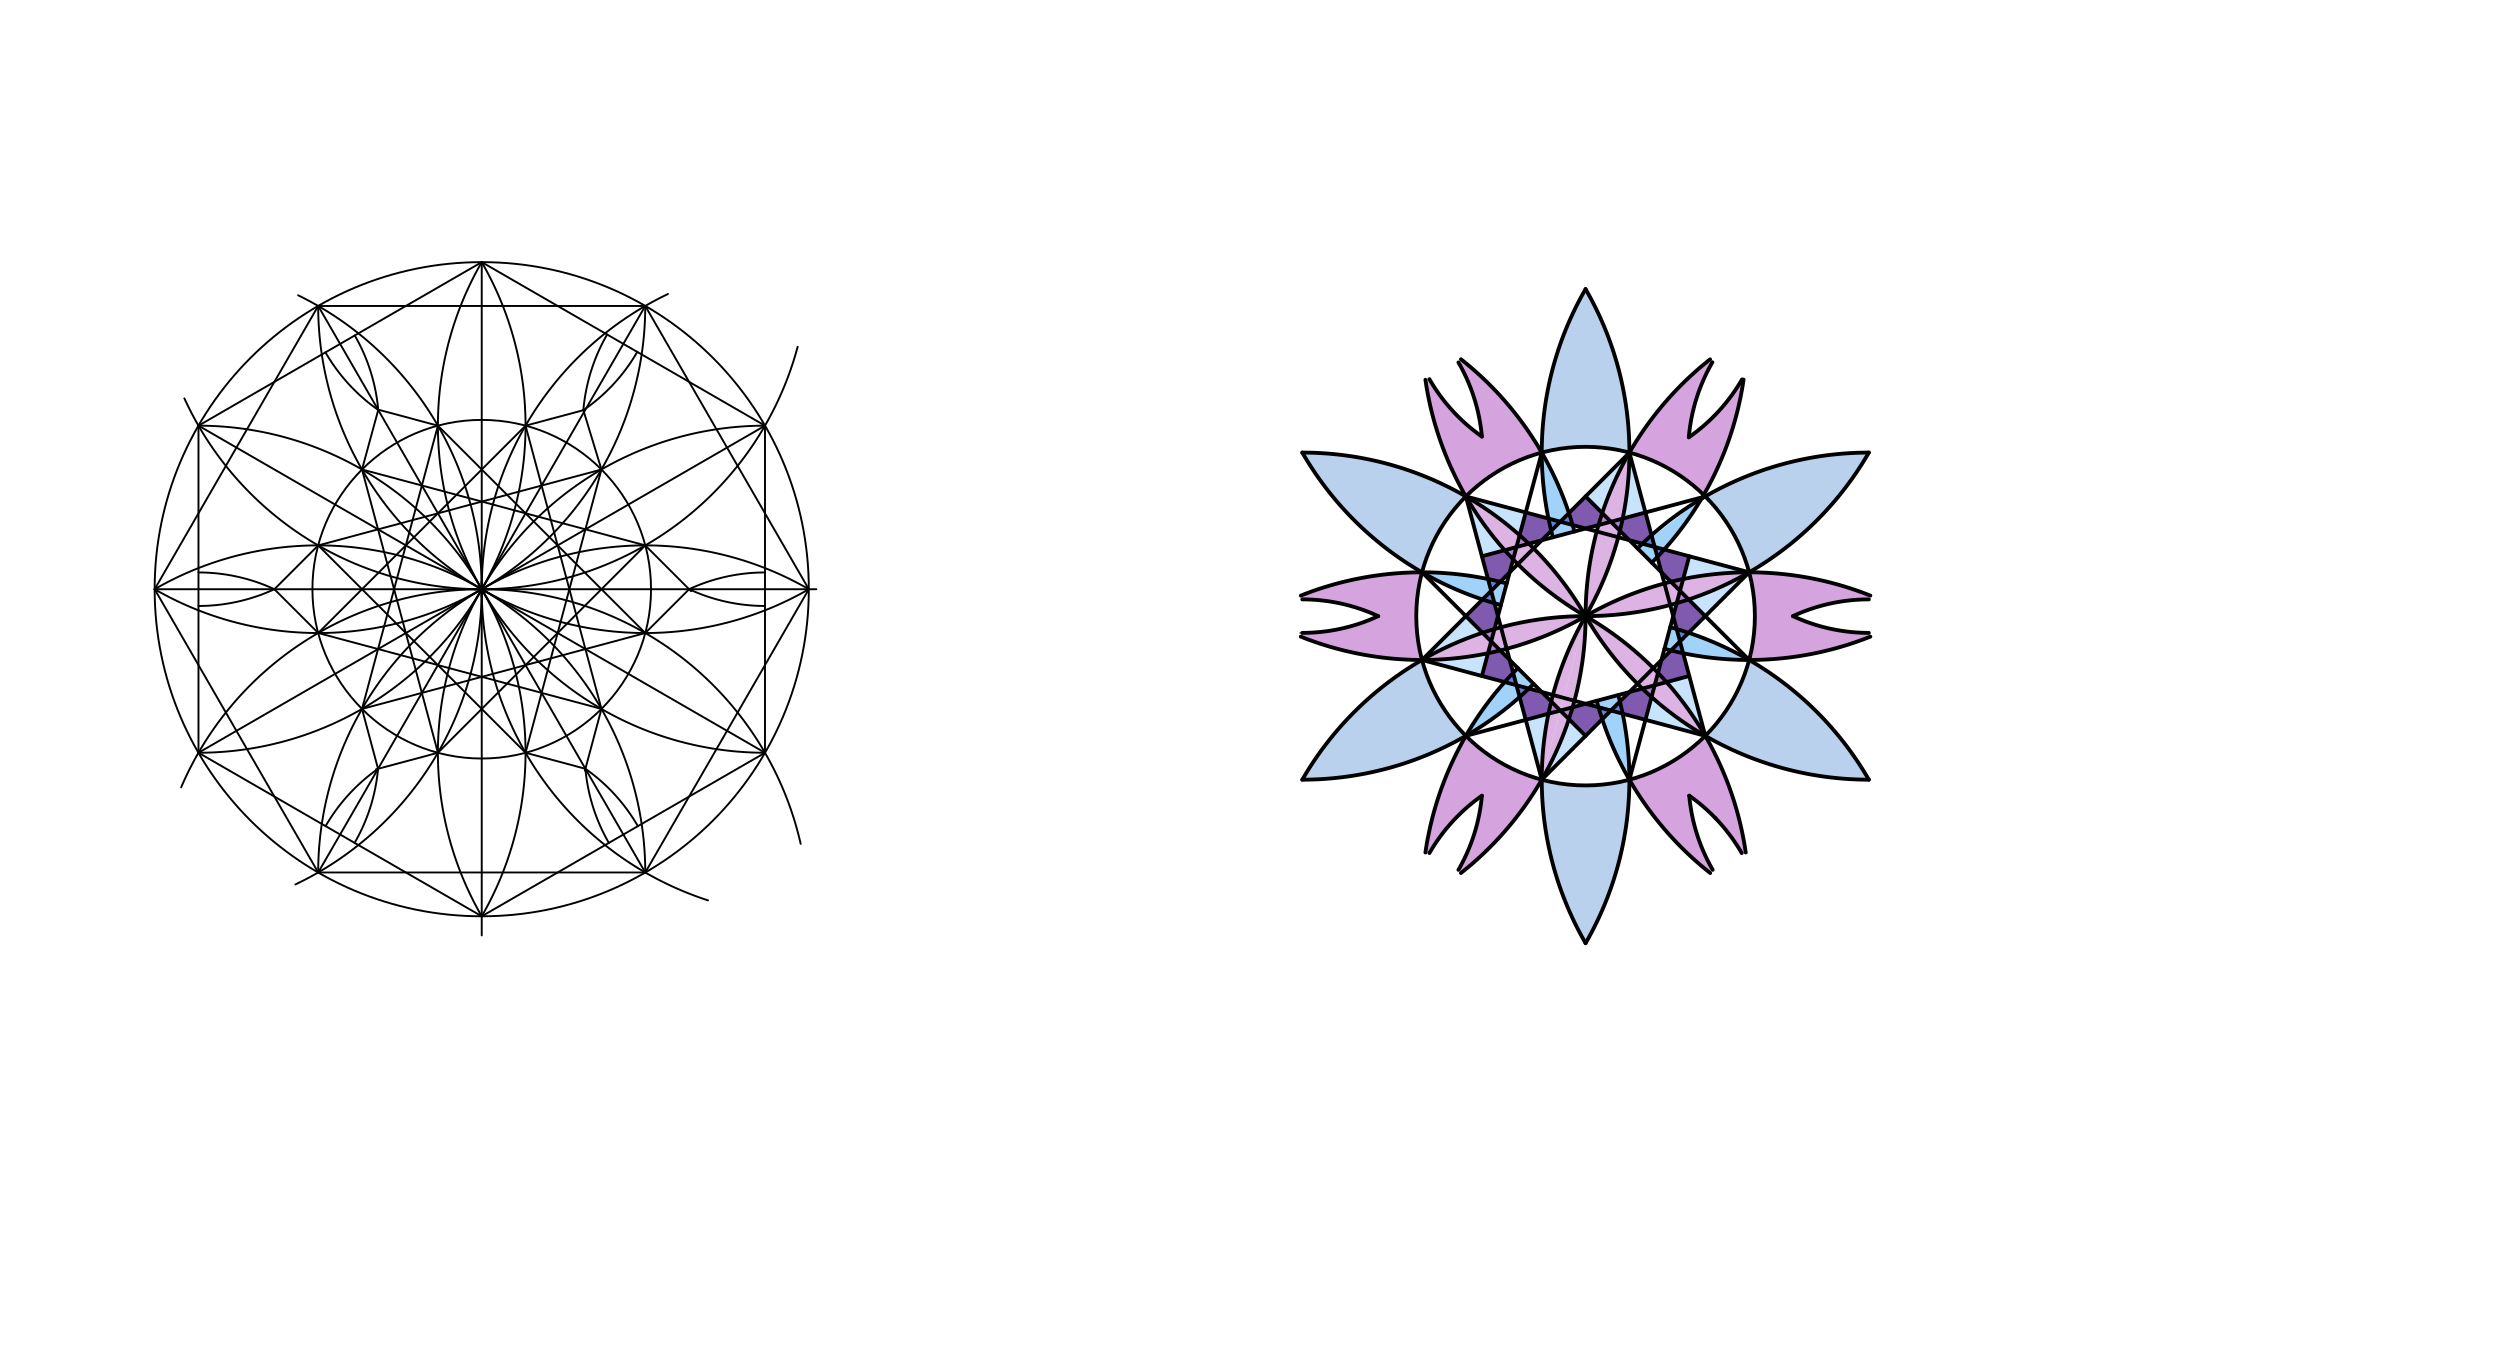 <svg xmlns="http://www.w3.org/2000/svg" class="svg--1it" height="100%" preserveAspectRatio="xMidYMid meet" viewBox="0 0 1300 700" width="100%"><defs><marker id="marker-arrow" markerHeight="16" markerUnits="userSpaceOnUse" markerWidth="24" orient="auto-start-reverse" refX="24" refY="4" viewBox="0 0 24 8"><path d="M 0 0 L 24 4 L 0 8 z" stroke="inherit"></path></marker></defs><g class="aux-layer--1FB"></g><g class="main-layer--3Vd"><g class="element--2qn"><g fill="#1565C0" opacity="0.3"><path d="M 801.714 235.351 L 801.714 235.351 L 801.714 235.351 A 170.079 170.079 0 0 1 824.5 150.312 L 824.5 150.312 L 824.5 150.312 A 170.079 170.079 0 0 1 847.276 233.459 L 847.286 235.351 L 847.286 235.351 A 88.039 88.039 0 0 0 801.714 235.351 Z" stroke="none"></path></g></g><g class="element--2qn"><g fill="#1565C0" opacity="0.3"><path d="M 884.781 259.294 L 884.781 259.294 L 884.781 259.294 A 170.079 170.079 0 0 1 971.793 235.351 L 971.793 235.351 L 971.793 235.351 A 170.079 170.079 0 0 1 909.539 297.604 L 909.539 297.604 L 909.539 297.604 A 88.039 88.039 0 0 0 886.333 257.721 Z" stroke="none"></path></g></g><g class="element--2qn"><g fill="#1565C0" opacity="0.3"><path d="M 909.539 343.177 L 971.793 405.43 L 971.793 405.43 L 971.793 405.43 L 971.793 405.43 L 909.539 343.177 Z" stroke="none"></path></g></g><g class="element--2qn"><g fill="#1565C0" opacity="0.3"><path d="M 909.539 343.177 L 909.539 343.177 L 909.539 343.177 A 170.079 170.079 0 0 1 971.793 405.43 L 971.793 405.43 L 971.793 405.43 A 170.079 170.079 0 0 1 886.753 382.644 L 886.753 382.644 L 886.753 382.644 A 88.039 88.039 0 0 0 909.539 343.177 Z" stroke="none"></path></g></g><g class="element--2qn"><g fill="#1565C0" opacity="0.3"><path d="M 847.286 405.43 L 847.286 405.43 L 847.286 405.43 A 170.079 170.079 0 0 1 824.5 490.469 L 824.5 490.469 L 824.5 490.469 A 170.079 170.079 0 0 1 801.714 405.43 L 801.714 405.43 L 801.714 405.43 A 88.039 88.039 0 0 0 847.286 405.43 Z" stroke="none"></path></g></g><g class="element--2qn"><g fill="#1565C0" opacity="0.3"><path d="M 762.247 382.644 L 762.247 382.644 L 762.247 382.644 A 170.079 170.079 0 0 1 677.207 405.43 L 677.207 405.43 L 677.207 405.43 A 170.079 170.079 0 0 1 739.461 343.177 L 739.461 343.177 L 739.461 343.177 A 88.039 88.039 0 0 0 762.247 382.644 Z" stroke="none"></path></g></g><g class="element--2qn"><g fill="#1565C0" opacity="0.3"><path d="M 739.461 297.604 L 739.461 297.604 L 739.461 297.604 A 170.079 170.079 0 0 1 677.207 235.351 L 677.207 235.351 L 677.207 235.351 A 170.079 170.079 0 0 1 762.247 258.137 L 762.247 258.137 L 762.247 258.137 A 88.039 88.039 0 0 0 739.461 297.604 Z" stroke="none"></path></g></g><g class="element--2qn"><g fill="#AB47BC" opacity="0.5"><path d="M 762.247 258.137 L 762.247 258.137 L 762.247 258.137 A 170.079 170.079 0 0 1 741.219 197.49 L 743.309 197.188 L 743.309 197.188 A 93.751 93.751 0 0 0 770.587 227.011 L 770.587 227.011 L 770.587 227.011 A 93.751 93.751 0 0 0 758.399 188.476 L 759.706 186.817 L 759.706 186.817 A 170.079 170.079 0 0 1 801.714 235.351 L 801.714 235.351 L 801.714 235.351 A 88.039 88.039 0 0 0 762.247 258.137 Z" stroke="none"></path></g></g><g class="element--2qn"><g fill="#AB47BC" opacity="0.5"><path d="M 847.286 235.351 L 847.286 235.351 L 847.286 235.351 A 170.079 170.079 0 0 1 889.238 186.861 L 890.437 188.381 L 890.437 188.381 A 93.941 93.941 0 0 0 878.189 227.399 L 878.189 227.399 L 878.189 227.399 A 93.941 93.941 0 0 0 905.855 197.282 L 906.665 197.4 L 906.665 197.4 A 168.961 168.961 0 0 1 884.781 259.294 L 886.333 257.721 L 886.333 257.721 A 88.039 88.039 0 0 0 847.286 235.351 Z" stroke="none"></path></g></g><g class="element--2qn"><g fill="#AB47BC" opacity="0.5"><path d="M 909.539 297.604 L 909.539 297.604 L 909.539 297.604 A 170.079 170.079 0 0 1 972.575 309.717 L 971.793 311.679 L 971.793 311.679 A 93.751 93.751 0 0 0 932.326 320.391 L 932.326 320.391 L 932.326 320.391 A 93.751 93.751 0 0 0 971.793 329.103 L 972.575 331.064 L 972.575 331.064 A 170.079 170.079 0 0 1 909.539 343.177 L 909.539 343.177 L 909.539 343.177 A 88.039 88.039 0 0 0 909.539 297.604 Z" stroke="none"></path></g></g><g class="element--2qn"><g fill="#AB47BC" opacity="0.5"><path d="M 847.286 405.43 L 847.286 405.43 L 847.286 405.43 A 170.079 170.079 0 0 0 888.518 453.349 L 890.601 452.306 L 890.601 452.306 A 93.752 93.752 0 0 1 878.413 413.77 L 892.048 425.457 L 905.691 443.594 L 907.781 443.291 L 907.781 443.291 A 170.079 170.079 0 0 0 886.753 382.644 L 886.753 382.644 L 886.753 382.644 A 88.039 88.039 0 0 1 847.286 405.43 Z" stroke="none"></path></g></g><g class="element--2qn"><g fill="#AB47BC" opacity="0.5"><path d="M 801.714 405.43 L 785 424.484 L 785 424.484 L 785 424.484 L 785 424.484 L 785 424.484 L 801.714 405.43 Z" stroke="none"></path></g></g><g class="element--2qn"><g fill="#AB47BC" opacity="0.5"><path d="M 801.714 405.43 L 801.714 405.43 L 801.714 405.43 A 170.079 170.079 0 0 1 759.706 453.964 L 758.399 452.306 L 758.399 452.306 A 93.751 93.751 0 0 0 770.587 413.77 L 770.587 413.77 L 770.587 413.77 A 93.751 93.751 0 0 0 743.309 443.594 L 741.219 443.291 L 741.219 443.291 A 170.079 170.079 0 0 1 762.247 382.644 L 762.247 382.644 L 762.247 382.644 A 88.039 88.039 0 0 0 801.714 405.43 Z" stroke="none"></path></g></g><g class="element--2qn"><g fill="#AB47BC" opacity="0.5"><path d="M 739.461 343.177 L 739.461 343.177 L 739.461 343.177 A 170.079 170.079 0 0 1 676.425 331.064 L 677.207 329.103 L 677.207 329.103 A 93.751 93.751 0 0 0 716.674 320.391 L 716.674 320.391 L 716.674 320.391 A 93.751 93.751 0 0 0 677.207 311.679 L 676.425 309.717 L 676.425 309.717 A 170.079 170.079 0 0 1 739.461 297.604 L 739.461 297.604 L 739.461 297.604 A 88.039 88.039 0 0 0 739.461 343.177 Z" stroke="none"></path></g></g><g class="element--2qn"><g fill="#4A148C" opacity="0.7"><path d="M 824.5 258.138 L 811.344 271.293 L 824.5 274.818 L 837.656 271.293 L 847.286 280.924 L 860.304 283.934 L 855.627 266.478 L 837.656 271.293 L 824.5 258.138 Z" stroke="none"></path></g></g><g class="element--2qn"><g fill="#4A148C" opacity="0.7"><path d="M 860.304 283.934 L 863.967 297.604 L 873.597 307.235 L 878.413 289.264 L 860.304 283.934 Z" stroke="none"></path></g></g><g class="element--2qn"><g fill="#4A148C" opacity="0.7"><path d="M 873.597 307.235 L 870.072 320.391 L 873.597 333.546 L 886.753 320.391 L 873.597 307.235 Z" stroke="none"></path></g></g><g class="element--2qn"><g fill="#4A148C" opacity="0.7"><path d="M 873.597 333.546 L 863.967 343.177 L 860.442 356.333 L 878.413 351.517 L 873.597 333.546 Z" stroke="none"></path></g></g><g class="element--2qn"><g fill="#4A148C" opacity="0.7"><path d="M 860.442 356.333 L 855.627 374.303 L 837.656 369.488 L 847.286 359.858 L 860.442 356.333 Z" stroke="none"></path></g></g><g class="element--2qn"><g fill="#4A148C" opacity="0.7"><path d="M 837.656 369.488 L 824.5 382.644 L 811.344 369.488 L 824.5 365.963 L 837.656 369.488 Z" stroke="none"></path></g></g><g class="element--2qn"><g fill="#4A148C" opacity="0.7"><path d="M 811.344 369.488 L 793.373 374.303 L 788.421 356.296 L 801.714 359.858 L 811.344 369.488 Z" stroke="none"></path></g></g><g class="element--2qn"><g fill="#4A148C" opacity="0.7"><path d="M 788.421 356.296 L 770.587 351.517 L 775.403 333.546 L 785.033 343.177 L 788.421 356.296 Z" stroke="none"></path></g></g><g class="element--2qn"><g fill="#4A148C" opacity="0.7"><path d="M 775.403 333.546 L 762.247 320.391 L 781.98 308.998 L 781.98 308.998 L 762.247 320.391 L 775.403 333.546 Z" stroke="none"></path></g></g><g class="element--2qn"><g fill="#4A148C" opacity="0.7"><path d="M 762.247 320.391 L 775.403 307.235 L 778.928 320.391 L 775.403 333.546 L 762.247 320.391 Z" stroke="none"></path></g></g><g class="element--2qn"><g fill="#4A148C" opacity="0.7"><path d="M 788.558 284.449 L 785.033 297.604 L 775.403 307.235 L 770.587 289.264 L 788.558 284.449 Z" stroke="none"></path></g></g><g class="element--2qn"><g fill="#4A148C" opacity="0.7"><path d="M 811.344 271.293 L 801.714 280.924 L 788.558 284.449 L 793.373 266.478 L 811.344 271.293 Z" stroke="none"></path></g></g><g class="element--2qn"><g fill="#CE93D8" opacity="0.7"><path d="M 824.5 320.391 L 824.5 320.391 L 824.5 320.391 A 170.079 170.079 0 0 0 762.247 258.137 L 762.247 258.137 L 762.247 258.137 A 170.079 170.079 0 0 0 824.5 320.391 Z" stroke="none"></path></g></g><g class="element--2qn"><g fill="#CE93D8" opacity="0.7"><path d="M 824.5 320.391 L 824.5 320.391 L 824.5 320.391 A 170.079 170.079 0 0 0 847.286 235.351 L 847.286 235.351 L 847.286 235.351 A 170.079 170.079 0 0 0 824.5 320.391 Z" stroke="none"></path></g></g><g class="element--2qn"><g fill="#CE93D8" opacity="0.7"><path d="M 824.5 320.391 L 824.5 320.391 L 824.5 320.391 A 170.079 170.079 0 0 1 909.539 297.604 L 909.539 297.604 L 909.539 297.604 A 170.079 170.079 0 0 1 824.5 320.391 Z" stroke="none"></path></g></g><g class="element--2qn"><g fill="#CE93D8" opacity="0.7"><path d="M 824.5 320.391 L 824.5 320.391 L 824.5 320.391 A 170.079 170.079 0 0 0 886.753 382.644 L 886.753 382.644 L 886.753 382.644 A 170.079 170.079 0 0 0 824.5 320.391 Z" stroke="none"></path></g></g><g class="element--2qn"><g fill="#CE93D8" opacity="0.7"><path d="M 801.714 405.43 L 824.5 320.391 L 824.5 320.391 L 824.5 320.391 A 170.079 170.079 0 0 1 801.714 405.43 Z" stroke="none"></path></g></g><g class="element--2qn"><g fill="#CE93D8" opacity="0.7"><path d="M 801.714 405.43 L 801.714 405.43 L 801.714 405.43 A 170.079 170.079 0 0 1 824.5 320.391 L 801.714 405.43 Z" stroke="none"></path></g></g><g class="element--2qn"><g fill="#CE93D8" opacity="0.7"><path d="M 824.5 320.391 L 824.5 320.391 L 824.5 320.391 A 170.079 170.079 0 0 1 739.461 343.177 L 739.461 343.177 L 739.461 343.177 A 170.079 170.079 0 0 1 824.5 320.391 Z" stroke="none"></path></g></g><g class="element--2qn"><g fill="#90CAF9" opacity="0.5"><path d="M 782.422 286.093 L 770.587 289.264 L 762.247 258.137 L 782.422 286.093 Z" stroke="none"></path></g></g><g class="element--2qn"><g fill="#90CAF9" opacity="0.5"><path d="M 793.373 266.478 L 762.247 258.137 L 790.202 278.312 L 793.373 266.478 Z" stroke="none"></path></g></g><g class="element--2qn"><g fill="#90CAF9" opacity="0.5"><path d="M 855.627 266.478 L 843.792 269.649 L 847.286 235.351 L 843.792 269.649 L 847.286 235.351 L 855.627 266.478 Z" stroke="none"></path></g></g><g class="element--2qn"><g fill="#90CAF9" opacity="0.5"><path d="M 824.5 258.138 L 847.286 235.351 L 833.163 266.801 L 824.5 258.138 Z" stroke="none"></path></g></g><g class="element--2qn"><g fill="#90CAF9" opacity="0.5"><path d="M 886.753 320.391 L 878.09 311.727 L 909.539 297.604 L 886.753 320.391 Z" stroke="none"></path></g></g><g class="element--2qn"><g fill="#90CAF9" opacity="0.5"><path d="M 909.539 297.604 L 878.413 289.264 L 875.242 301.098 L 909.539 297.604 Z" stroke="none"></path></g></g><g class="element--2qn"><g fill="#90CAF9" opacity="0.5"><path d="M 886.753 382.644 L 878.413 351.517 L 866.578 354.688 L 886.753 382.644 Z" stroke="none"></path></g></g><g class="element--2qn"><g fill="#90CAF9" opacity="0.5"><path d="M 886.753 382.644 L 855.627 374.303 L 858.798 362.469 L 886.753 382.644 Z" stroke="none"></path></g></g><g class="element--2qn"><g fill="#90CAF9" opacity="0.5"><path d="M 801.714 405.43 L 824.5 382.644 L 815.837 373.98 L 801.714 405.43 Z" stroke="none"></path></g></g><g class="element--2qn"><g fill="#90CAF9" opacity="0.5"><path d="M 801.714 405.43 L 793.373 374.303 L 805.208 371.132 L 801.714 405.43 Z" stroke="none"></path></g></g><g class="element--2qn"><g fill="#90CAF9" opacity="0.5"><path d="M 739.461 343.177 L 770.587 351.517 L 773.758 339.683 L 739.461 343.177 Z" stroke="none"></path></g></g><g class="element--2qn"><g fill="#90CAF9" opacity="0.5"><path d="M 739.461 343.177 L 762.247 320.391 L 770.91 329.054 L 739.461 343.177 Z" stroke="none"></path></g></g><g class="element--2qn"><g fill="#42A5F5" opacity="0.5"><path d="M 801.714 235.351 L 801.714 235.351 L 801.714 235.351 A 170.079 170.079 0 0 0 807.509 279.371 L 818.705 276.371 L 818.705 276.371 L 818.705 276.371 A 170.079 170.079 0 0 0 801.714 235.351 Z" stroke="none"></path></g></g><g class="element--2qn"><g fill="#42A5F5" opacity="0.5"><path d="M 830.295 364.41 L 830.295 364.41 L 830.295 364.41 A 170.079 170.079 0 0 0 847.286 405.43 L 847.286 405.43 L 847.286 405.43 A 170.079 170.079 0 0 0 841.491 361.41 L 830.295 364.41 Z" stroke="none"></path></g></g><g class="element--2qn"><g fill="#42A5F5" opacity="0.5"><path d="M 762.247 382.644 L 762.247 382.644 L 762.247 382.644 A 170.079 170.079 0 0 1 789.276 347.419 L 797.471 355.615 L 797.471 355.615 L 797.471 355.615 A 170.079 170.079 0 0 1 762.247 382.644 Z" stroke="none"></path></g></g><g class="element--2qn"><g fill="#42A5F5" opacity="0.5"><path d="M 739.461 297.604 L 739.461 297.604 L 739.461 297.604 A 170.079 170.079 0 0 0 780.48 314.595 L 783.48 303.4 L 783.48 303.4 L 783.48 303.4 A 170.079 170.079 0 0 0 739.461 297.604 Z" stroke="none"></path></g></g><g class="element--2qn"><g fill="#42A5F5" opacity="0.5"><path d="M 858.934 292.571 L 851.529 285.166 L 884.781 259.294 L 884.781 259.294 L 884.781 259.294 A 168.961 168.961 0 0 1 882.403 263.183 L 884.781 259.294 L 884.781 259.294 A 170.079 170.079 0 0 0 868.401 270.385 L 884.781 259.294 A 168.961 168.961 0 0 1 858.934 292.571 Z" stroke="none"></path></g></g><g class="element--2qn"><g fill="#42A5F5" opacity="0.5"><path d="M 909.539 343.177 L 909.539 343.177 L 909.539 343.177 A 170.079 170.079 0 0 1 865.52 337.382 L 868.52 326.186 L 868.52 326.186 L 868.52 326.186 A 170.079 170.079 0 0 1 909.539 343.177 Z" stroke="none"></path></g></g><g class="element--2qn"><g class="center--1s5"><line x1="246.5" y1="306.391" x2="254.5" y2="306.391" stroke="#000000" stroke-width="1" stroke-linecap="round"></line><line x1="250.5" y1="302.391" x2="250.5" y2="310.391" stroke="#000000" stroke-width="1" stroke-linecap="round"></line><circle class="hit--230" cx="250.5" cy="306.391" r="4" stroke="none" fill="transparent"></circle></g><circle cx="250.5" cy="306.391" fill="none" r="170.079" stroke="#000000" stroke-dasharray="none" stroke-width="1"></circle></g><g class="element--2qn"><line stroke="#000000" stroke-dasharray="none" stroke-linecap="round" stroke-width="1" x1="250.5" x2="250.5" y1="306.391" y2="136.312"></line></g><g class="element--2qn"><line stroke="#000000" stroke-dasharray="none" stroke-linecap="round" stroke-width="1" x1="250.5" x2="250.5" y1="306.391" y2="486.391"></line></g><g class="element--2qn"><line stroke="#000000" stroke-dasharray="none" stroke-linecap="round" stroke-width="1" x1="250.5" x2="424.5" y1="306.391" y2="306.391"></line></g><g class="element--2qn"><line stroke="#000000" stroke-dasharray="none" stroke-linecap="round" stroke-width="1" x1="250.5" x2="80.421" y1="306.391" y2="306.391"></line></g><g class="element--2qn"><path d="M 250.5 306.391 A 170.079 170.079 0 0 0 155.011 153.54" fill="none" stroke="#000000" stroke-dasharray="none" stroke-linecap="round" stroke-width="1"></path></g><g class="element--2qn"><path d="M 250.5 306.391 A 170.079 170.079 0 0 1 153.602 459.92" fill="none" stroke="#000000" stroke-dasharray="none" stroke-linecap="round" stroke-width="1"></path></g><g class="element--2qn"><path d="M 250.5 306.391 A 170.079 170.079 0 0 1 347.33 152.894" fill="none" stroke="#000000" stroke-dasharray="none" stroke-linecap="round" stroke-width="1"></path></g><g class="element--2qn"><path d="M 250.5 306.391 A 170.079 170.079 0 0 0 368.14 468.184" fill="none" stroke="#000000" stroke-dasharray="none" stroke-linecap="round" stroke-width="1"></path></g><g class="element--2qn"><path d="M 250.5 306.391 A 170.079 170.079 0 0 1 95.886 207.172" fill="none" stroke="#000000" stroke-dasharray="none" stroke-linecap="round" stroke-width="1"></path></g><g class="element--2qn"><path d="M 250.5 306.391 A 170.079 170.079 0 0 0 414.773 180.371" fill="none" stroke="#000000" stroke-dasharray="none" stroke-linecap="round" stroke-width="1"></path></g><g class="element--2qn"><path d="M 250.5 306.391 A 170.079 170.079 0 0 0 94.202 409.405" fill="none" stroke="#000000" stroke-dasharray="none" stroke-linecap="round" stroke-width="1"></path></g><g class="element--2qn"><path d="M 250.5 306.391 A 170.079 170.079 0 0 1 416.352 438.789" fill="none" stroke="#000000" stroke-dasharray="none" stroke-linecap="round" stroke-width="1"></path></g><g class="element--2qn"><line stroke="#000000" stroke-dasharray="none" stroke-linecap="round" stroke-width="1" x1="250.5" x2="103.207" y1="136.312" y2="221.351"></line></g><g class="element--2qn"><line stroke="#000000" stroke-dasharray="none" stroke-linecap="round" stroke-width="1" x1="103.207" x2="103.207" y1="221.351" y2="391.43"></line></g><g class="element--2qn"><line stroke="#000000" stroke-dasharray="none" stroke-linecap="round" stroke-width="1" x1="103.207" x2="250.5" y1="391.43" y2="476.469"></line></g><g class="element--2qn"><line stroke="#000000" stroke-dasharray="none" stroke-linecap="round" stroke-width="1" x1="250.5" x2="397.793" y1="476.469" y2="391.43"></line></g><g class="element--2qn"><line stroke="#000000" stroke-dasharray="none" stroke-linecap="round" stroke-width="1" x1="397.793" x2="397.793" y1="391.43" y2="221.351"></line></g><g class="element--2qn"><line stroke="#000000" stroke-dasharray="none" stroke-linecap="round" stroke-width="1" x1="397.793" x2="250.5" y1="221.351" y2="136.312"></line></g><g class="element--2qn"><line stroke="#000000" stroke-dasharray="none" stroke-linecap="round" stroke-width="1" x1="165.461" x2="80.421" y1="159.098" y2="306.391"></line></g><g class="element--2qn"><line stroke="#000000" stroke-dasharray="none" stroke-linecap="round" stroke-width="1" x1="80.421" x2="165.461" y1="306.391" y2="453.683"></line></g><g class="element--2qn"><line stroke="#000000" stroke-dasharray="none" stroke-linecap="round" stroke-width="1" x1="165.461" x2="335.539" y1="453.683" y2="453.683"></line></g><g class="element--2qn"><line stroke="#000000" stroke-dasharray="none" stroke-linecap="round" stroke-width="1" x1="335.539" x2="420.579" y1="453.683" y2="306.391"></line></g><g class="element--2qn"><line stroke="#000000" stroke-dasharray="none" stroke-linecap="round" stroke-width="1" x1="420.579" x2="335.539" y1="306.391" y2="159.098"></line></g><g class="element--2qn"><line stroke="#000000" stroke-dasharray="none" stroke-linecap="round" stroke-width="1" x1="335.539" x2="165.461" y1="159.098" y2="159.098"></line></g><g class="element--2qn"><path d="M 103.207 221.351 A 170.079 170.079 0 0 1 250.5 476.469" fill="none" stroke="#000000" stroke-dasharray="none" stroke-linecap="round" stroke-width="1"></path></g><g class="element--2qn"><path d="M 250.5 306.391 A 170.079 170.079 0 0 1 165.461 159.098" fill="none" stroke="#000000" stroke-dasharray="none" stroke-linecap="round" stroke-width="1"></path></g><g class="element--2qn"><path d="M 250.5 306.391 A 170.079 170.079 0 0 0 420.579 306.391" fill="none" stroke="#000000" stroke-dasharray="none" stroke-linecap="round" stroke-width="1"></path></g><g class="element--2qn"><path d="M 250.5 136.312 A 170.079 170.079 0 0 0 397.793 391.43" fill="none" stroke="#000000" stroke-dasharray="none" stroke-linecap="round" stroke-width="1"></path></g><g class="element--2qn"><path d="M 397.793 221.351 A 170.079 170.079 0 0 0 250.5 476.469" fill="none" stroke="#000000" stroke-dasharray="none" stroke-linecap="round" stroke-width="1"></path></g><g class="element--2qn"><path d="M 420.579 306.391 A 170.079 170.079 0 0 0 165.461 453.683" fill="none" stroke="#000000" stroke-dasharray="none" stroke-linecap="round" stroke-width="1"></path></g><g class="element--2qn"><path d="M 335.539 453.683 A 170.079 170.079 0 0 0 80.421 306.391" fill="none" stroke="#000000" stroke-dasharray="none" stroke-linecap="round" stroke-width="1"></path></g><g class="element--2qn"><path d="M 103.207 391.43 A 170.079 170.079 0 0 0 250.5 136.312" fill="none" stroke="#000000" stroke-dasharray="none" stroke-linecap="round" stroke-width="1"></path></g><g class="element--2qn"><path d="M 80.421 306.391 A 170.079 170.079 0 0 0 335.539 159.098" fill="none" stroke="#000000" stroke-dasharray="none" stroke-linecap="round" stroke-width="1"></path></g><g class="element--2qn"><g class="center--1s5"><line x1="246.5" y1="306.391" x2="254.5" y2="306.391" stroke="#000000" stroke-width="1" stroke-linecap="round"></line><line x1="250.5" y1="302.391" x2="250.5" y2="310.391" stroke="#000000" stroke-width="1" stroke-linecap="round"></line><circle class="hit--230" cx="250.5" cy="306.391" r="4" stroke="none" fill="transparent"></circle></g><circle cx="250.5" cy="306.391" fill="none" r="88.039" stroke="#000000" stroke-dasharray="none" stroke-width="1"></circle></g><g class="element--2qn"><line stroke="#000000" stroke-dasharray="none" stroke-linecap="round" stroke-width="1" x1="227.714" x2="188.247" y1="221.351" y2="368.644"></line></g><g class="element--2qn"><line stroke="#000000" stroke-dasharray="none" stroke-linecap="round" stroke-width="1" x1="188.247" x2="335.539" y1="368.644" y2="329.177"></line></g><g class="element--2qn"><line stroke="#000000" stroke-dasharray="none" stroke-linecap="round" stroke-width="1" x1="335.539" x2="227.714" y1="329.177" y2="221.351"></line></g><g class="element--2qn"><line stroke="#000000" stroke-dasharray="none" stroke-linecap="round" stroke-width="1" x1="188.247" x2="227.714" y1="244.137" y2="391.43"></line></g><g class="element--2qn"><line stroke="#000000" stroke-dasharray="none" stroke-linecap="round" stroke-width="1" x1="227.714" x2="335.539" y1="391.43" y2="283.604"></line></g><g class="element--2qn"><line stroke="#000000" stroke-dasharray="none" stroke-linecap="round" stroke-width="1" x1="335.539" x2="188.247" y1="283.604" y2="244.137"></line></g><g class="element--2qn"><line stroke="#000000" stroke-dasharray="none" stroke-linecap="round" stroke-width="1" x1="165.461" x2="273.286" y1="283.604" y2="391.43"></line></g><g class="element--2qn"><line stroke="#000000" stroke-dasharray="none" stroke-linecap="round" stroke-width="1" x1="273.286" x2="312.753" y1="391.43" y2="244.137"></line></g><g class="element--2qn"><line stroke="#000000" stroke-dasharray="none" stroke-linecap="round" stroke-width="1" x1="312.753" x2="165.461" y1="244.137" y2="283.604"></line></g><g class="element--2qn"><line stroke="#000000" stroke-dasharray="none" stroke-linecap="round" stroke-width="1" x1="165.461" x2="312.753" y1="329.177" y2="368.644"></line></g><g class="element--2qn"><line stroke="#000000" stroke-dasharray="none" stroke-linecap="round" stroke-width="1" x1="312.753" x2="273.286" y1="368.644" y2="221.351"></line></g><g class="element--2qn"><line stroke="#000000" stroke-dasharray="none" stroke-linecap="round" stroke-width="1" x1="273.286" x2="165.461" y1="221.351" y2="329.177"></line></g><g class="element--2qn"><line stroke="#000000" stroke-dasharray="none" stroke-linecap="round" stroke-width="1" x1="335.539" x2="165.461" y1="159.098" y2="453.683"></line></g><g class="element--2qn"><line stroke="#000000" stroke-dasharray="none" stroke-linecap="round" stroke-width="1" x1="103.207" x2="397.793" y1="391.43" y2="221.351"></line></g><g class="element--2qn"><line stroke="#000000" stroke-dasharray="none" stroke-linecap="round" stroke-width="1" x1="165.461" x2="335.539" y1="159.098" y2="453.683"></line></g><g class="element--2qn"><line stroke="#000000" stroke-dasharray="none" stroke-linecap="round" stroke-width="1" x1="103.207" x2="397.792" y1="221.351" y2="391.43"></line></g><g class="element--2qn"><line stroke="#000000" stroke-dasharray="none" stroke-linecap="round" stroke-width="1" x1="273.286" x2="303.348" y1="221.351" y2="213.296"></line></g><g class="element--2qn"><line stroke="#000000" stroke-dasharray="none" stroke-linecap="round" stroke-width="1" x1="312.753" x2="303.348" y1="244.137" y2="213.296"></line></g><g class="element--2qn"><line stroke="#000000" stroke-dasharray="none" stroke-linecap="round" stroke-width="1" x1="335.539" x2="359.369" y1="283.604" y2="307.434"></line></g><g class="element--2qn"><line stroke="#000000" stroke-dasharray="none" stroke-linecap="round" stroke-width="1" x1="335.539" x2="358.326" y1="329.177" y2="306.391"></line></g><g class="element--2qn"><line stroke="#000000" stroke-dasharray="none" stroke-linecap="round" stroke-width="1" x1="312.753" x2="304.155" y1="368.644" y2="400.732"></line></g><g class="element--2qn"><line stroke="#000000" stroke-dasharray="none" stroke-linecap="round" stroke-width="1" x1="273.286" x2="304.413" y1="391.43" y2="399.77"></line></g><g class="element--2qn"><line stroke="#000000" stroke-dasharray="none" stroke-linecap="round" stroke-width="1" x1="227.714" x2="195.536" y1="391.43" y2="400.052"></line></g><g class="element--2qn"><line stroke="#000000" stroke-dasharray="none" stroke-linecap="round" stroke-width="1" x1="188.247" x2="196.587" y1="368.644" y2="399.77"></line></g><g class="element--2qn"><line stroke="#000000" stroke-dasharray="none" stroke-linecap="round" stroke-width="1" x1="165.461" x2="142.631" y1="329.177" y2="306.347"></line></g><g class="element--2qn"><line stroke="#000000" stroke-dasharray="none" stroke-linecap="round" stroke-width="1" x1="165.461" x2="142.674" y1="283.604" y2="306.391"></line></g><g class="element--2qn"><line stroke="#000000" stroke-dasharray="none" stroke-linecap="round" stroke-width="1" x1="227.714" x2="196.719" y1="221.351" y2="213.046"></line></g><g class="element--2qn"><line stroke="#000000" stroke-dasharray="none" stroke-linecap="round" stroke-width="1" x1="188.247" x2="196.719" y1="244.137" y2="213.046"></line></g><g class="element--2qn"><path d="M 303.348 213.296 A 93.378 93.378 0 0 0 331.368 183.001" fill="none" stroke="#000000" stroke-dasharray="none" stroke-linecap="round" stroke-width="1"></path></g><g class="element--2qn"><path d="M 303.348 213.296 A 94.787 94.787 0 0 1 315.704 173.958" fill="none" stroke="#000000" stroke-dasharray="none" stroke-linecap="round" stroke-width="1"></path></g><g class="element--2qn"><path d="M 358.326 306.391 A 93.751 93.751 0 0 1 397.793 297.679" fill="none" stroke="#000000" stroke-dasharray="none" stroke-linecap="round" stroke-width="1"></path></g><g class="element--2qn"><path d="M 358.326 306.391 A 93.751 93.751 0 0 0 397.793 315.103" fill="none" stroke="#000000" stroke-dasharray="none" stroke-linecap="round" stroke-width="1"></path></g><g class="element--2qn"><path d="M 304.413 399.77 A 93.751 93.751 0 0 1 331.691 429.594" fill="none" stroke="#000000" stroke-dasharray="none" stroke-linecap="round" stroke-width="1"></path></g><g class="element--2qn"><path d="M 304.413 399.77 A 93.751 93.751 0 0 0 316.601 438.306" fill="none" stroke="#000000" stroke-dasharray="none" stroke-linecap="round" stroke-width="1"></path></g><g class="element--2qn"><path d="M 196.587 399.77 A 93.751 93.751 0 0 0 169.309 429.594" fill="none" stroke="#000000" stroke-dasharray="none" stroke-linecap="round" stroke-width="1"></path></g><g class="element--2qn"><path d="M 196.587 399.77 A 93.751 93.751 0 0 1 184.399 438.306" fill="none" stroke="#000000" stroke-dasharray="none" stroke-linecap="round" stroke-width="1"></path></g><g class="element--2qn"><path d="M 142.674 306.391 A 93.751 93.751 0 0 0 103.207 297.679" fill="none" stroke="#000000" stroke-dasharray="none" stroke-linecap="round" stroke-width="1"></path></g><g class="element--2qn"><path d="M 142.674 306.391 A 93.751 93.751 0 0 1 103.207 315.103" fill="none" stroke="#000000" stroke-dasharray="none" stroke-linecap="round" stroke-width="1"></path></g><g class="element--2qn"><path d="M 196.683 213.177 A 93.832 93.832 0 0 0 184.469 174.435" fill="none" stroke="#000000" stroke-dasharray="none" stroke-linecap="round" stroke-width="1"></path></g><g class="element--2qn"><path d="M 196.683 213.177 A 93.832 93.832 0 0 1 169.239 183.228" fill="none" stroke="#000000" stroke-dasharray="none" stroke-linecap="round" stroke-width="1"></path></g><g class="element--2qn"><g class="center--1s5"><line x1="820.5" y1="320.391" x2="828.5" y2="320.391" stroke="#9E9E9E" stroke-width="1" stroke-linecap="round"></line><line x1="824.5" y1="316.391" x2="824.5" y2="324.391" stroke="#9E9E9E" stroke-width="1" stroke-linecap="round"></line><circle class="hit--230" cx="824.5" cy="320.391" r="4" stroke="none" fill="transparent"></circle></g><circle cx="824.5" cy="320.391" fill="none" r="88.039" stroke="#9E9E9E" stroke-dasharray="none" stroke-width="1"></circle></g><g class="element--2qn"><line stroke="#9E9E9E" stroke-dasharray="none" stroke-linecap="round" stroke-width="1" x1="767.995" x2="762.247" y1="267.395" y2="258.137"></line></g><g class="element--2qn"><line stroke="#9E9E9E" stroke-dasharray="none" stroke-linecap="round" stroke-width="1" x1="762.247" x2="801.714" y1="258.137" y2="405.43"></line></g><g class="element--2qn"><line stroke="#9E9E9E" stroke-dasharray="none" stroke-linecap="round" stroke-width="1" x1="801.714" x2="909.539" y1="405.43" y2="297.604"></line></g><g class="element--2qn"><line stroke="#9E9E9E" stroke-dasharray="none" stroke-linecap="round" stroke-width="1" x1="909.539" x2="762.247" y1="297.604" y2="258.137"></line></g><g class="element--2qn"><line stroke="#9E9E9E" stroke-dasharray="none" stroke-linecap="round" stroke-width="1" x1="739.461" x2="886.753" y1="343.177" y2="382.644"></line></g><g class="element--2qn"><line stroke="#9E9E9E" stroke-dasharray="none" stroke-linecap="round" stroke-width="1" x1="886.753" x2="847.286" y1="382.644" y2="235.351"></line></g><g class="element--2qn"><line stroke="#9E9E9E" stroke-dasharray="none" stroke-linecap="round" stroke-width="1" x1="847.286" x2="739.461" y1="235.351" y2="343.177"></line></g><g class="element--2qn"><path d="M 878.189 227.399 A 93.941 93.941 0 0 1 890.437 188.381" fill="none" stroke="#9E9E9E" stroke-dasharray="none" stroke-linecap="round" stroke-width="1"></path></g><g class="element--2qn"><path d="M 878.189 227.399 A 93.941 93.941 0 0 0 905.855 197.282" fill="none" stroke="#9E9E9E" stroke-dasharray="none" stroke-linecap="round" stroke-width="1"></path></g><g class="element--2qn"><path d="M 932.326 320.391 A 93.751 93.751 0 0 0 971.793 329.103" fill="none" stroke="#9E9E9E" stroke-dasharray="none" stroke-linecap="round" stroke-width="1"></path></g><g class="element--2qn"><path d="M 932.326 320.391 A 93.751 93.751 0 0 1 971.793 311.679" fill="none" stroke="#9E9E9E" stroke-dasharray="none" stroke-linecap="round" stroke-width="1"></path></g><g class="element--2qn"><path d="M 878.413 413.77 A 93.751 93.751 0 0 0 890.601 452.306" fill="none" stroke="#9E9E9E" stroke-dasharray="none" stroke-linecap="round" stroke-width="1"></path></g><g class="element--2qn"><path d="M 878.413 413.77 A 93.751 93.751 0 0 1 905.691 443.594" fill="none" stroke="#9E9E9E" stroke-dasharray="none" stroke-linecap="round" stroke-width="1"></path></g><g class="element--2qn"><path d="M 770.587 413.77 A 93.751 93.751 0 0 0 743.309 443.594" fill="none" stroke="#9E9E9E" stroke-dasharray="none" stroke-linecap="round" stroke-width="1"></path></g><g class="element--2qn"><path d="M 770.587 413.77 A 93.751 93.751 0 0 1 758.399 452.306" fill="none" stroke="#9E9E9E" stroke-dasharray="none" stroke-linecap="round" stroke-width="1"></path></g><g class="element--2qn"><path d="M 716.674 320.391 A 93.751 93.751 0 0 0 677.207 311.679" fill="none" stroke="#9E9E9E" stroke-dasharray="none" stroke-linecap="round" stroke-width="1"></path></g><g class="element--2qn"><path d="M 716.674 320.391 A 93.751 93.751 0 0 1 675.985 329.095" fill="none" stroke="#9E9E9E" stroke-dasharray="none" stroke-linecap="round" stroke-width="1"></path></g><g class="element--2qn"><path d="M 770.587 227.011 A 93.751 93.751 0 0 0 758.399 188.476" fill="none" stroke="#9E9E9E" stroke-dasharray="none" stroke-linecap="round" stroke-width="1"></path></g><g class="element--2qn"><path d="M 770.587 227.011 A 93.751 93.751 0 0 1 743.309 197.188" fill="none" stroke="#9E9E9E" stroke-dasharray="none" stroke-linecap="round" stroke-width="1"></path></g><g class="element--2qn"><line stroke="#000000" stroke-dasharray="none" stroke-linecap="round" stroke-width="2" x1="762.247" x2="801.714" y1="258.137" y2="405.43"></line></g><g class="element--2qn"><line stroke="#000000" stroke-dasharray="none" stroke-linecap="round" stroke-width="2" x1="801.714" x2="909.539" y1="405.43" y2="297.604"></line></g><g class="element--2qn"><line stroke="#000000" stroke-dasharray="none" stroke-linecap="round" stroke-width="2" x1="909.539" x2="762.247" y1="297.604" y2="258.137"></line></g><g class="element--2qn"><line stroke="#000000" stroke-dasharray="none" stroke-linecap="round" stroke-width="2" x1="739.461" x2="847.286" y1="343.177" y2="235.351"></line></g><g class="element--2qn"><line stroke="#000000" stroke-dasharray="none" stroke-linecap="round" stroke-width="2" x1="847.286" x2="886.753" y1="235.351" y2="382.644"></line></g><g class="element--2qn"><line stroke="#000000" stroke-dasharray="none" stroke-linecap="round" stroke-width="2" x1="739.461" x2="886.753" y1="343.177" y2="382.644"></line></g><g class="element--2qn"><line stroke="#000000" stroke-dasharray="none" stroke-linecap="round" stroke-width="2" x1="801.714" x2="770.587" y1="235.351" y2="351.517"></line></g><g class="element--2qn"><line stroke="#000000" stroke-dasharray="none" stroke-linecap="round" stroke-width="2" x1="762.247" x2="878.413" y1="382.644" y2="351.517"></line></g><g class="element--2qn"><line stroke="#000000" stroke-dasharray="none" stroke-linecap="round" stroke-width="2" x1="909.539" x2="824.5" y1="343.177" y2="258.138"></line></g><g class="element--2qn"><g class="center--1s5"><line x1="820.5" y1="320.391" x2="828.5" y2="320.391" stroke="#000000" stroke-width="1" stroke-linecap="round"></line><line x1="824.5" y1="316.391" x2="824.5" y2="324.391" stroke="#000000" stroke-width="1" stroke-linecap="round"></line><circle class="hit--230" cx="824.5" cy="320.391" r="4" stroke="none" fill="transparent"></circle></g><circle cx="824.5" cy="320.391" fill="none" r="88.039" stroke="#000000" stroke-dasharray="none" stroke-width="2"></circle></g><g class="element--2qn"><path d="M 807.509 279.371 A 170.079 170.079 0 0 1 824.5 150.312" fill="none" stroke="#000000" stroke-dasharray="none" stroke-linecap="round" stroke-width="2"></path></g><g class="element--2qn"><path d="M 780.48 314.595 A 170.079 170.079 0 0 1 677.207 235.351" fill="none" stroke="#000000" stroke-dasharray="none" stroke-linecap="round" stroke-width="2"></path></g><g class="element--2qn"><line stroke="#000000" stroke-dasharray="none" stroke-linecap="round" stroke-width="2" x1="847.286" x2="878.413" y1="405.43" y2="289.264"></line></g><g class="element--2qn"><line stroke="#000000" stroke-dasharray="none" stroke-linecap="round" stroke-width="2" x1="739.461" x2="824.5" y1="297.604" y2="382.644"></line></g><g class="element--2qn"><line stroke="#000000" stroke-dasharray="none" stroke-linecap="round" stroke-width="2" x1="886.753" x2="770.587" y1="258.138" y2="289.264"></line></g><g class="element--2qn"><path d="M 797.471 355.615 A 170.079 170.079 0 0 1 677.207 405.43" fill="none" stroke="#000000" stroke-dasharray="none" stroke-linecap="round" stroke-width="2"></path></g><g class="element--2qn"><path d="M 841.491 361.41 A 170.079 170.079 0 0 1 824.5 490.469" fill="none" stroke="#000000" stroke-dasharray="none" stroke-linecap="round" stroke-width="2"></path></g><g class="element--2qn"><path d="M 868.52 326.186 A 170.079 170.079 0 0 1 971.793 405.43" fill="none" stroke="#000000" stroke-dasharray="none" stroke-linecap="round" stroke-width="2"></path></g><g class="element--2qn"><path d="M 824.5 320.391 A 170.079 170.079 0 0 0 886.753 382.644" fill="none" stroke="#000000" stroke-dasharray="none" stroke-linecap="round" stroke-width="2"></path></g><g class="element--2qn"><path d="M 865.52 337.382 A 170.079 170.079 0 0 0 909.539 343.177" fill="none" stroke="#000000" stroke-dasharray="none" stroke-linecap="round" stroke-width="2"></path></g><g class="element--2qn"><path d="M 824.5 320.391 A 170.079 170.079 0 0 0 909.539 297.604" fill="none" stroke="#000000" stroke-dasharray="none" stroke-linecap="round" stroke-width="2"></path></g><g class="element--2qn"><path d="M 824.5 320.391 A 170.079 170.079 0 0 0 847.286 235.351" fill="none" stroke="#000000" stroke-dasharray="none" stroke-linecap="round" stroke-width="2"></path></g><g class="element--2qn"><path d="M 818.705 276.371 A 170.079 170.079 0 0 0 801.714 235.351" fill="none" stroke="#000000" stroke-dasharray="none" stroke-linecap="round" stroke-width="2"></path></g><g class="element--2qn"><path d="M 824.5 320.391 A 170.079 170.079 0 0 0 762.247 258.138" fill="none" stroke="#000000" stroke-dasharray="none" stroke-linecap="round" stroke-width="2"></path></g><g class="element--2qn"><path d="M 783.48 303.4 A 170.079 170.079 0 0 0 739.461 297.604" fill="none" stroke="#000000" stroke-dasharray="none" stroke-linecap="round" stroke-width="2"></path></g><g class="element--2qn"><path d="M 824.5 320.391 A 170.079 170.079 0 0 0 739.461 343.177" fill="none" stroke="#000000" stroke-dasharray="none" stroke-linecap="round" stroke-width="2"></path></g><g class="element--2qn"><path d="M 789.276 347.419 A 170.079 170.079 0 0 0 762.247 382.644" fill="none" stroke="#000000" stroke-dasharray="none" stroke-linecap="round" stroke-width="2"></path></g><g class="element--2qn"><path d="M 824.5 320.391 A 170.079 170.079 0 0 0 801.714 405.43" fill="none" stroke="#000000" stroke-dasharray="none" stroke-linecap="round" stroke-width="2"></path></g><g class="element--2qn"><path d="M 801.714 405.43 A 170.079 170.079 0 0 0 824.5 490.469" fill="none" stroke="#000000" stroke-dasharray="none" stroke-linecap="round" stroke-width="2"></path></g><g class="element--2qn"><path d="M 886.753 382.644 A 170.079 170.079 0 0 0 971.793 405.43" fill="none" stroke="#000000" stroke-dasharray="none" stroke-linecap="round" stroke-width="2"></path></g><g class="element--2qn"><path d="M 909.539 297.604 A 170.079 170.079 0 0 0 971.793 235.351" fill="none" stroke="#000000" stroke-dasharray="none" stroke-linecap="round" stroke-width="2"></path></g><g class="element--2qn"><path d="M 824.5 150.312 A 170.079 170.079 0 0 1 847.286 235.351" fill="none" stroke="#000000" stroke-dasharray="none" stroke-linecap="round" stroke-width="2"></path></g><g class="element--2qn"><path d="M 801.714 235.351 A 170.079 170.079 0 0 0 759.706 186.817" fill="none" stroke="#000000" stroke-dasharray="none" stroke-linecap="round" stroke-width="2"></path></g><g class="element--2qn"><path d="M 677.207 235.351 A 170.079 170.079 0 0 1 762.247 258.138" fill="none" stroke="#000000" stroke-dasharray="none" stroke-linecap="round" stroke-width="2"></path></g><g class="element--2qn"><path d="M 739.461 297.604 A 170.079 170.079 0 0 0 676.425 309.717" fill="none" stroke="#000000" stroke-dasharray="none" stroke-linecap="round" stroke-width="2"></path></g><g class="element--2qn"><path d="M 739.461 343.177 A 170.079 170.079 0 0 0 677.207 405.43" fill="none" stroke="#000000" stroke-dasharray="none" stroke-linecap="round" stroke-width="2"></path></g><g class="element--2qn"><path d="M 762.247 382.644 A 170.079 170.079 0 0 0 741.219 443.291" fill="none" stroke="#000000" stroke-dasharray="none" stroke-linecap="round" stroke-width="2"></path></g><g class="element--2qn"><path d="M 824.5 320.391 A 170.079 170.079 0 0 1 889.238 186.861" fill="none" stroke="#000000" stroke-dasharray="none" stroke-linecap="round" stroke-width="2"></path></g><g class="element--2qn"><path d="M 830.295 364.41 A 170.079 170.079 0 0 0 889.294 453.964" fill="none" stroke="#000000" stroke-dasharray="none" stroke-linecap="round" stroke-width="2"></path></g><g class="element--2qn"><path d="M 824.5 320.391 A 170.079 170.079 0 0 1 972.575 309.717" fill="none" stroke="#000000" stroke-dasharray="none" stroke-linecap="round" stroke-width="2"></path></g><g class="element--2qn"><path d="M 909.539 343.177 A 170.079 170.079 0 0 0 972.575 331.064" fill="none" stroke="#000000" stroke-dasharray="none" stroke-linecap="round" stroke-width="2"></path></g><g class="element--2qn"><path d="M 884.781 259.294 A 168.961 168.961 0 0 0 906.665 197.4" fill="none" stroke="#000000" stroke-dasharray="none" stroke-linecap="round" stroke-width="2"></path></g><g class="element--2qn"><path d="M 824.5 320.391 A 170.079 170.079 0 0 1 741.219 197.49" fill="none" stroke="#000000" stroke-dasharray="none" stroke-linecap="round" stroke-width="2"></path></g><g class="element--2qn"><path d="M 824.5 320.391 A 170.079 170.079 0 0 1 676.425 331.064" fill="none" stroke="#000000" stroke-dasharray="none" stroke-linecap="round" stroke-width="2"></path></g><g class="element--2qn"><path d="M 824.5 320.391 A 170.079 170.079 0 0 1 759.706 453.964" fill="none" stroke="#000000" stroke-dasharray="none" stroke-linecap="round" stroke-width="2"></path></g><g class="element--2qn"><path d="M 824.5 320.391 A 170.079 170.079 0 0 1 907.781 443.291" fill="none" stroke="#000000" stroke-dasharray="none" stroke-linecap="round" stroke-width="2"></path></g><g class="element--2qn"><path d="M 892.048 425.457 A 93.751 93.751 0 0 1 905.691 443.594" fill="none" stroke="#000000" stroke-dasharray="none" stroke-linecap="round" stroke-width="2"></path></g><g class="element--2qn"><path d="M 892.048 425.457 A 93.751 93.751 0 0 0 878.413 413.77" fill="none" stroke="#000000" stroke-dasharray="none" stroke-linecap="round" stroke-width="2"></path></g><g class="element--2qn"><path d="M 878.413 413.77 A 93.752 93.752 0 0 0 890.601 452.306" fill="none" stroke="#000000" stroke-dasharray="none" stroke-linecap="round" stroke-width="2"></path></g><g class="element--2qn"><path d="M 932.326 320.391 A 93.751 93.751 0 0 1 971.793 311.679" fill="none" stroke="#000000" stroke-dasharray="none" stroke-linecap="round" stroke-width="2"></path></g><g class="element--2qn"><path d="M 932.326 320.391 A 93.751 93.751 0 0 0 971.793 329.103" fill="none" stroke="#000000" stroke-dasharray="none" stroke-linecap="round" stroke-width="2"></path></g><g class="element--2qn"><path d="M 878.189 227.399 A 93.941 93.941 0 0 1 890.437 188.381" fill="none" stroke="#000000" stroke-dasharray="none" stroke-linecap="round" stroke-width="2"></path></g><g class="element--2qn"><path d="M 878.189 227.399 A 93.941 93.941 0 0 0 905.855 197.282" fill="none" stroke="#000000" stroke-dasharray="none" stroke-linecap="round" stroke-width="2"></path></g><g class="element--2qn"><path d="M 770.587 227.011 A 93.751 93.751 0 0 1 743.309 197.188" fill="none" stroke="#000000" stroke-dasharray="none" stroke-linecap="round" stroke-width="2"></path></g><g class="element--2qn"><path d="M 770.587 227.011 A 93.751 93.751 0 0 0 758.399 188.476" fill="none" stroke="#000000" stroke-dasharray="none" stroke-linecap="round" stroke-width="2"></path></g><g class="element--2qn"><path d="M 716.674 320.391 A 93.751 93.751 0 0 1 677.207 329.103" fill="none" stroke="#000000" stroke-dasharray="none" stroke-linecap="round" stroke-width="2"></path></g><g class="element--2qn"><path d="M 716.674 320.391 A 93.751 93.751 0 0 0 677.207 311.679" fill="none" stroke="#000000" stroke-dasharray="none" stroke-linecap="round" stroke-width="2"></path></g><g class="element--2qn"><path d="M 770.587 413.77 A 93.751 93.751 0 0 1 758.399 452.306" fill="none" stroke="#000000" stroke-dasharray="none" stroke-linecap="round" stroke-width="2"></path></g><g class="element--2qn"><path d="M 770.587 413.77 A 93.751 93.751 0 0 0 743.309 443.594" fill="none" stroke="#000000" stroke-dasharray="none" stroke-linecap="round" stroke-width="2"></path></g><g class="element--2qn"><path d="M 884.781 259.294 A 168.961 168.961 0 0 1 858.934 292.571" fill="none" stroke="#000000" stroke-dasharray="none" stroke-linecap="round" stroke-width="2"></path></g><g class="element--2qn"><path d="M 971.793 235.351 A 170.079 170.079 0 0 0 851.529 285.166" fill="none" stroke="#000000" stroke-dasharray="none" stroke-linecap="round" stroke-width="2"></path></g></g><g class="snaps-layer--2PT"></g><g class="temp-layer--rAP"></g></svg>